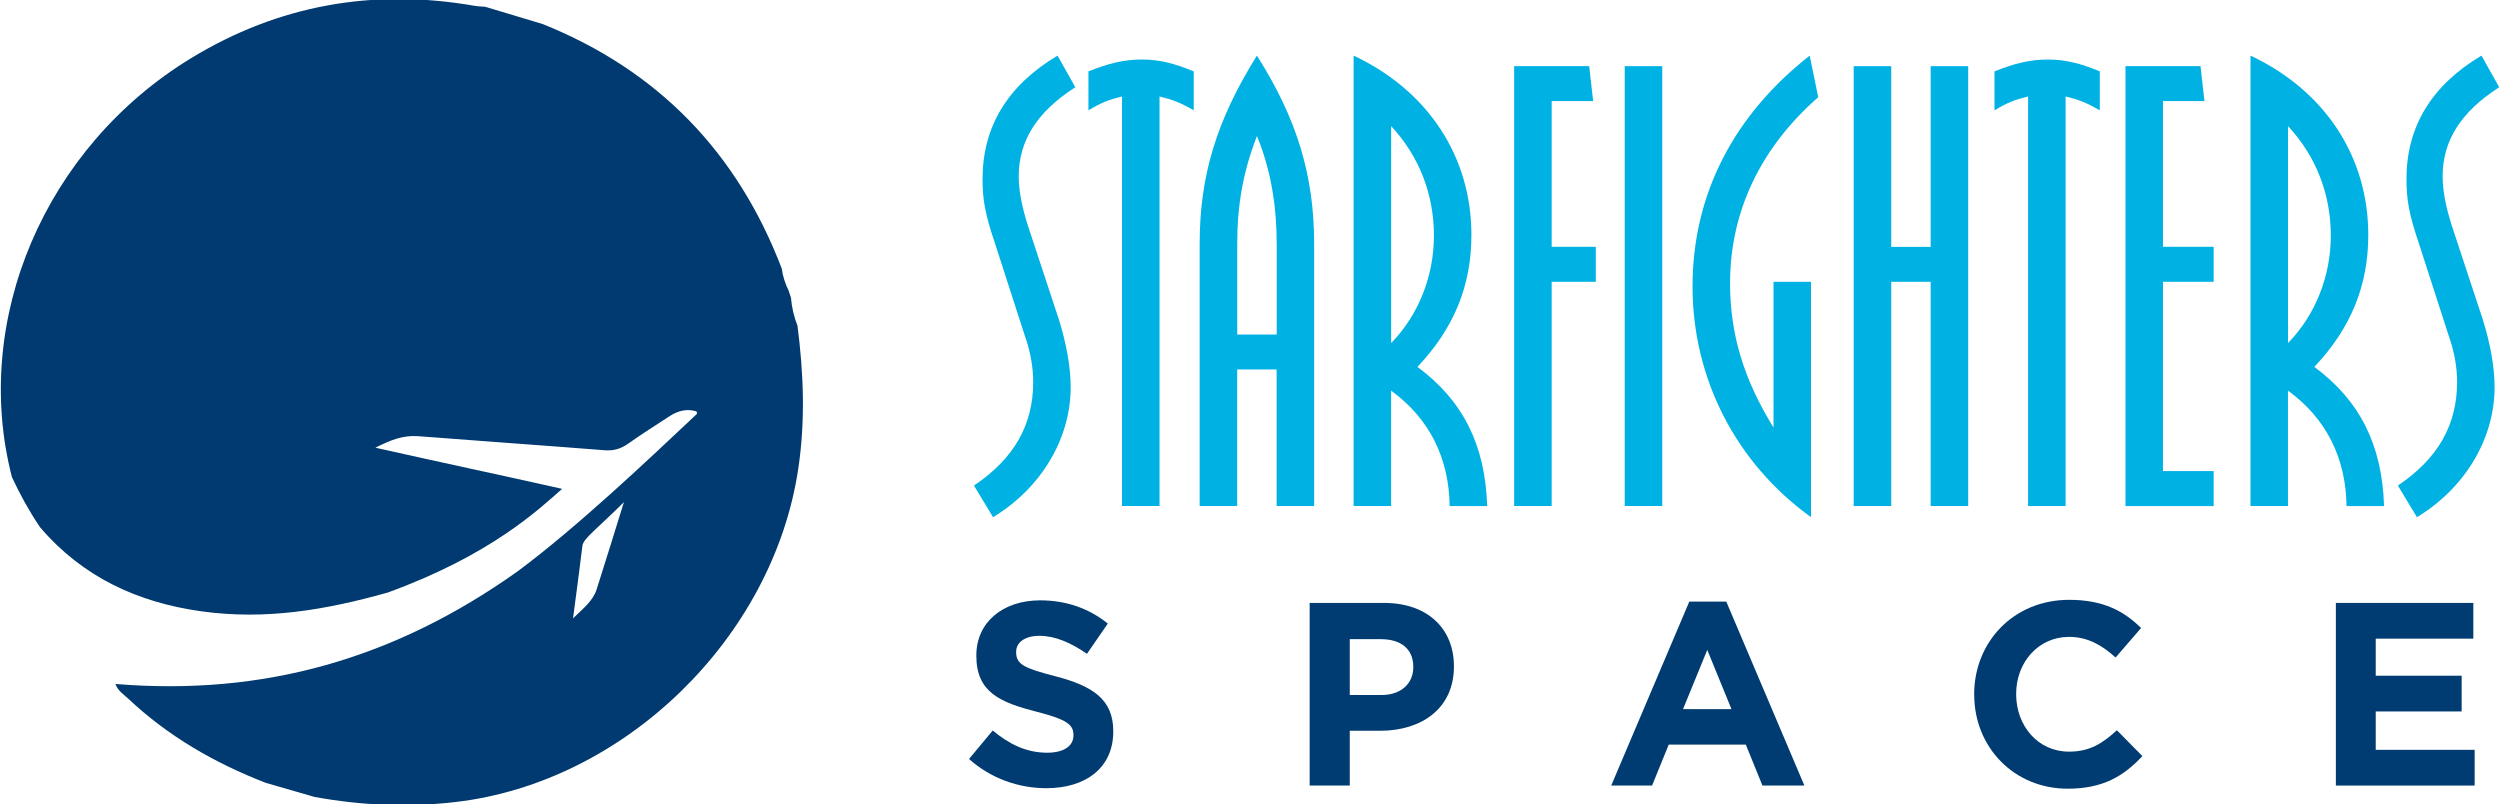 <svg fill="none" height="579" viewBox="0 0 1800 579" width="1800" xmlns="http://www.w3.org/2000/svg" xmlns:xlink="http://www.w3.org/1999/xlink"><clipPath id="a"><path d="m0 0h1800v579h-1800z"/></clipPath><g clip-path="url(#a)"><path d="m567.931 209.61c.51 1.606 1.056 3.212 1.566 4.781.619 6.862 2.039 13.504 4.661 19.891 4.443 34.27 5.754 68.357.656 102.846-18.027 121.935-124.947 226.168-246.835 240.329-34.123 3.978-67.809 2.481-101.458-3.65-11.69-3.358-23.38-6.752-35.07-10.11-36.709-14.233-70.394-33.54-99.2-60.729-3.241-3.066-7.429-5.511-9.141-10.511 106.702 8.832 200.986-18.139 289.443-80.986 42.79-31.715 94.685-80.948 129.281-113.503.145-.146-.146-.73-.364-1.788-6.81-2.008-13.183-.548-19.192 3.357-10.015 6.57-20.175 12.92-29.935 19.854-5.317 3.796-10.561 5.329-17.189 4.781-44.684-3.54-89.404-6.606-134.051-10.109-10.853-.84-19.993 2.81-30.809 8.284 49.017 11.022 87.328 19.051 134.452 29.635-16.315 14.234-50.438 47.3-125.603 74.672-44.72 12.555-87.911 19.927-134.124 13.503-45.885-6.386-85.653-24.708-116.243-60.62-7.721-11.423-14.348-23.467-20.175-35.985-29.279-113.175 23.707-237.518 128.953-301.642 63.074-38.394 131.21-50.365 203.79-37.774 2.658.474 5.353.511 8.048.766 13.802 4.161 27.604 8.285 41.406 12.445 83.104 33.431 140.133 92.445 172.071 176.058.765 5.693 2.549 11.058 5.098 16.204zm-118.429 151.642c-19.956 19.891-29.534 26.46-30.153 31.716-2.003 16.715-4.297 33.357-6.774 52.262 7.539-7.372 14.349-12.554 17.044-20.985 6.7-21.022 13.183-42.08 19.738-63.139l.182-.547v.73z" fill="#003a70"/><g fill="#00b2e3"><path d="m774.233 62.817c-27.458 17.555-40.75 38.467-40.75 64.087 0 10.438 2.367 22.299 6.628 35.621l22.251 67.408c5.207 16.606 8.521 33.723 8.521 48.905 0 37.044-21.304 72.628-55.9 93.54l-13.729-22.773c28.915-19.453 42.644-43.687 42.644-74.526 0-10.438-1.894-21.825-6.154-33.722l-21.304-65.986c-7.102-20.876-8.995-31.35-8.995-46.533 0-37.518 17.99-67.408 54.006-88.795z"/><path d="m834.868 364.309h-27.021v-294.854c-9.469 2.372-14.677 4.27-24.181 9.963v-28.029c14.202-5.693 25.601-8.54 38.383-8.54 12.783 0 23.671 2.847 37.437 8.54v28.029c-9.942-5.693-15.15-7.591-24.618-9.963z"/><path d="m890.768 266.029v98.285h-27.021v-188.503c0-49.854 12.309-89.27 41.224-135.803 28.915 45.584 41.224 86.423 41.224 135.803v188.503h-27.021v-98.285h-28.442zm28.442-90.218c0-28.03-4.261-53.65-14.203-77.884-9.942 25.657-14.202 49.38-14.202 77.884v65.036h28.441v-65.036z"/><path d="m1001.62 364.313h-27.02v-324.27c53.53 25.146 84.82 72.628 84.82 129.16 0 36.095-12.31 66.935-38.86 94.964 32.7 24.197 48.8 56.021 50.22 100.182h-27.02c-.48-34.671-14.68-63.139-42.17-83.102v83.102zm30.81-194.672c0-29.452-10.41-56.97-30.81-78.832v156.204c19.89-20.401 30.81-48.43 30.81-77.408z"/><path d="m1144.23 47.637 2.84 25.146h-29.86v104.927h31.76v25.182h-31.76v161.423h-27.02v-316.678h54z"/><path d="m1196.82 47.637v316.678h-27.02v-316.678z"/><path d="m1276.9 202.889h27.02v169.489c-54.01-38.941-85.29-99.708-85.29-166.167 0-66.46 29.86-123.431 84.34-166.168l6.16 29.927c-41.7 36.569-63.48 82.628-63.48 133.905 0 37.044 9.94 69.306 31.28 103.978v-104.927z"/><path d="m1361.68 47.637v130.109h28.4v-130.109h27.02v316.678h-27.02v-161.423h-28.4v161.423h-27.02v-316.678z"/><path d="m1487.24 364.309h-27.02v-294.854c-9.47 2.372-14.67 4.27-24.18 9.963v-28.029c14.2-5.693 25.57-8.54 38.38-8.54 12.82 0 23.68 2.847 37.44 8.54v28.029c-9.94-5.693-15.15-7.591-24.62-9.963z"/><path d="m1584.37 47.637 2.84 25.146h-29.86v104.927h36.49v25.182h-36.49v136.277h36.49v25.183h-63.48v-316.715z"/><path d="m1647.37 364.313h-27.02v-324.27c53.53 25.146 84.81 72.628 84.81 129.16 0 36.095-12.31 66.935-38.85 94.964 32.7 24.197 48.8 56.021 50.22 100.182h-27.03c-.47-34.671-14.67-63.139-42.17-83.102v83.102zm30.81-194.672c0-29.452-10.42-56.97-30.81-78.832v156.204c19.88-20.401 30.81-48.43 30.81-77.408z"/><path d="m1799.45 62.817c-27.5 17.555-40.75 38.467-40.75 64.087 0 10.438 2.36 22.299 6.62 35.621l22.26 67.408c5.2 16.606 8.52 33.723 8.52 48.905 0 37.044-21.31 72.628-55.9 93.54l-13.73-22.773c28.91-19.453 42.64-43.687 42.64-74.526 0-10.438-1.89-21.825-6.15-33.722l-21.31-65.986c-7.1-20.876-8.99-31.35-8.99-46.533 0-37.518 17.99-67.408 54-88.795z"/></g><g fill="#003b71"><path d="m697.721 546.443 17.044-20.474c11.799 9.781 24.18 15.985 39.184 15.985 11.799 0 18.937-4.708 18.937-12.409v-.365c0-7.336-4.515-11.095-26.439-16.715-26.438-6.752-43.482-14.088-43.482-40.219v-.365c0-23.869 19.119-39.635 45.922-39.635 19.119 0 35.434 6.022 48.726 16.715l-15.003 21.789c-11.617-8.066-23.052-12.957-34.123-12.957s-16.861 5.073-16.861 11.46v.365c0 8.65 5.608 11.46 28.296 17.3 26.621 6.934 41.624 16.532 41.624 39.452v.365c0 26.131-19.883 40.766-48.179 40.766-19.884 0-39.913-6.934-55.682-21.058z"/><path d="m942.954 434.104h53.606c31.32 0 50.26 18.613 50.26 45.474v.365c0 30.438-23.64 46.204-53.064 46.204h-21.923v39.453h-28.879zm51.749 66.313c14.417 0 22.867-8.649 22.867-19.927v-.365c0-12.956-8.99-19.927-23.414-19.927h-22.323v40.219z"/><path d="m1216.3 433.154h26.62l56.23 132.445h-30.19l-11.98-29.489h-55.5l-11.98 29.489h-29.43zm30.37 77.409-17.44-42.628-17.45 42.628h34.86z"/><path d="m1421.4 500.235v-.365c0-37.373 28.12-67.993 68.43-67.993 24.73 0 39.55 8.248 51.75 20.292l-18.36 21.241c-10.12-9.197-20.43-14.854-33.54-14.854-22.1 0-38.05 18.394-38.05 40.949v.365c0 22.554 15.55 41.313 38.05 41.313 15.01 0 24.18-6.022 34.49-15.401l18.35 18.613c-13.51 14.453-28.47 23.467-53.78 23.467-38.61 0-67.3-29.854-67.3-67.627z"/><path d="m1681.82 434.104h98.98v25.729h-70.28v26.679h61.87v25.73h-61.87v27.628h71.23v25.73h-99.93z"/></g></g></svg>
